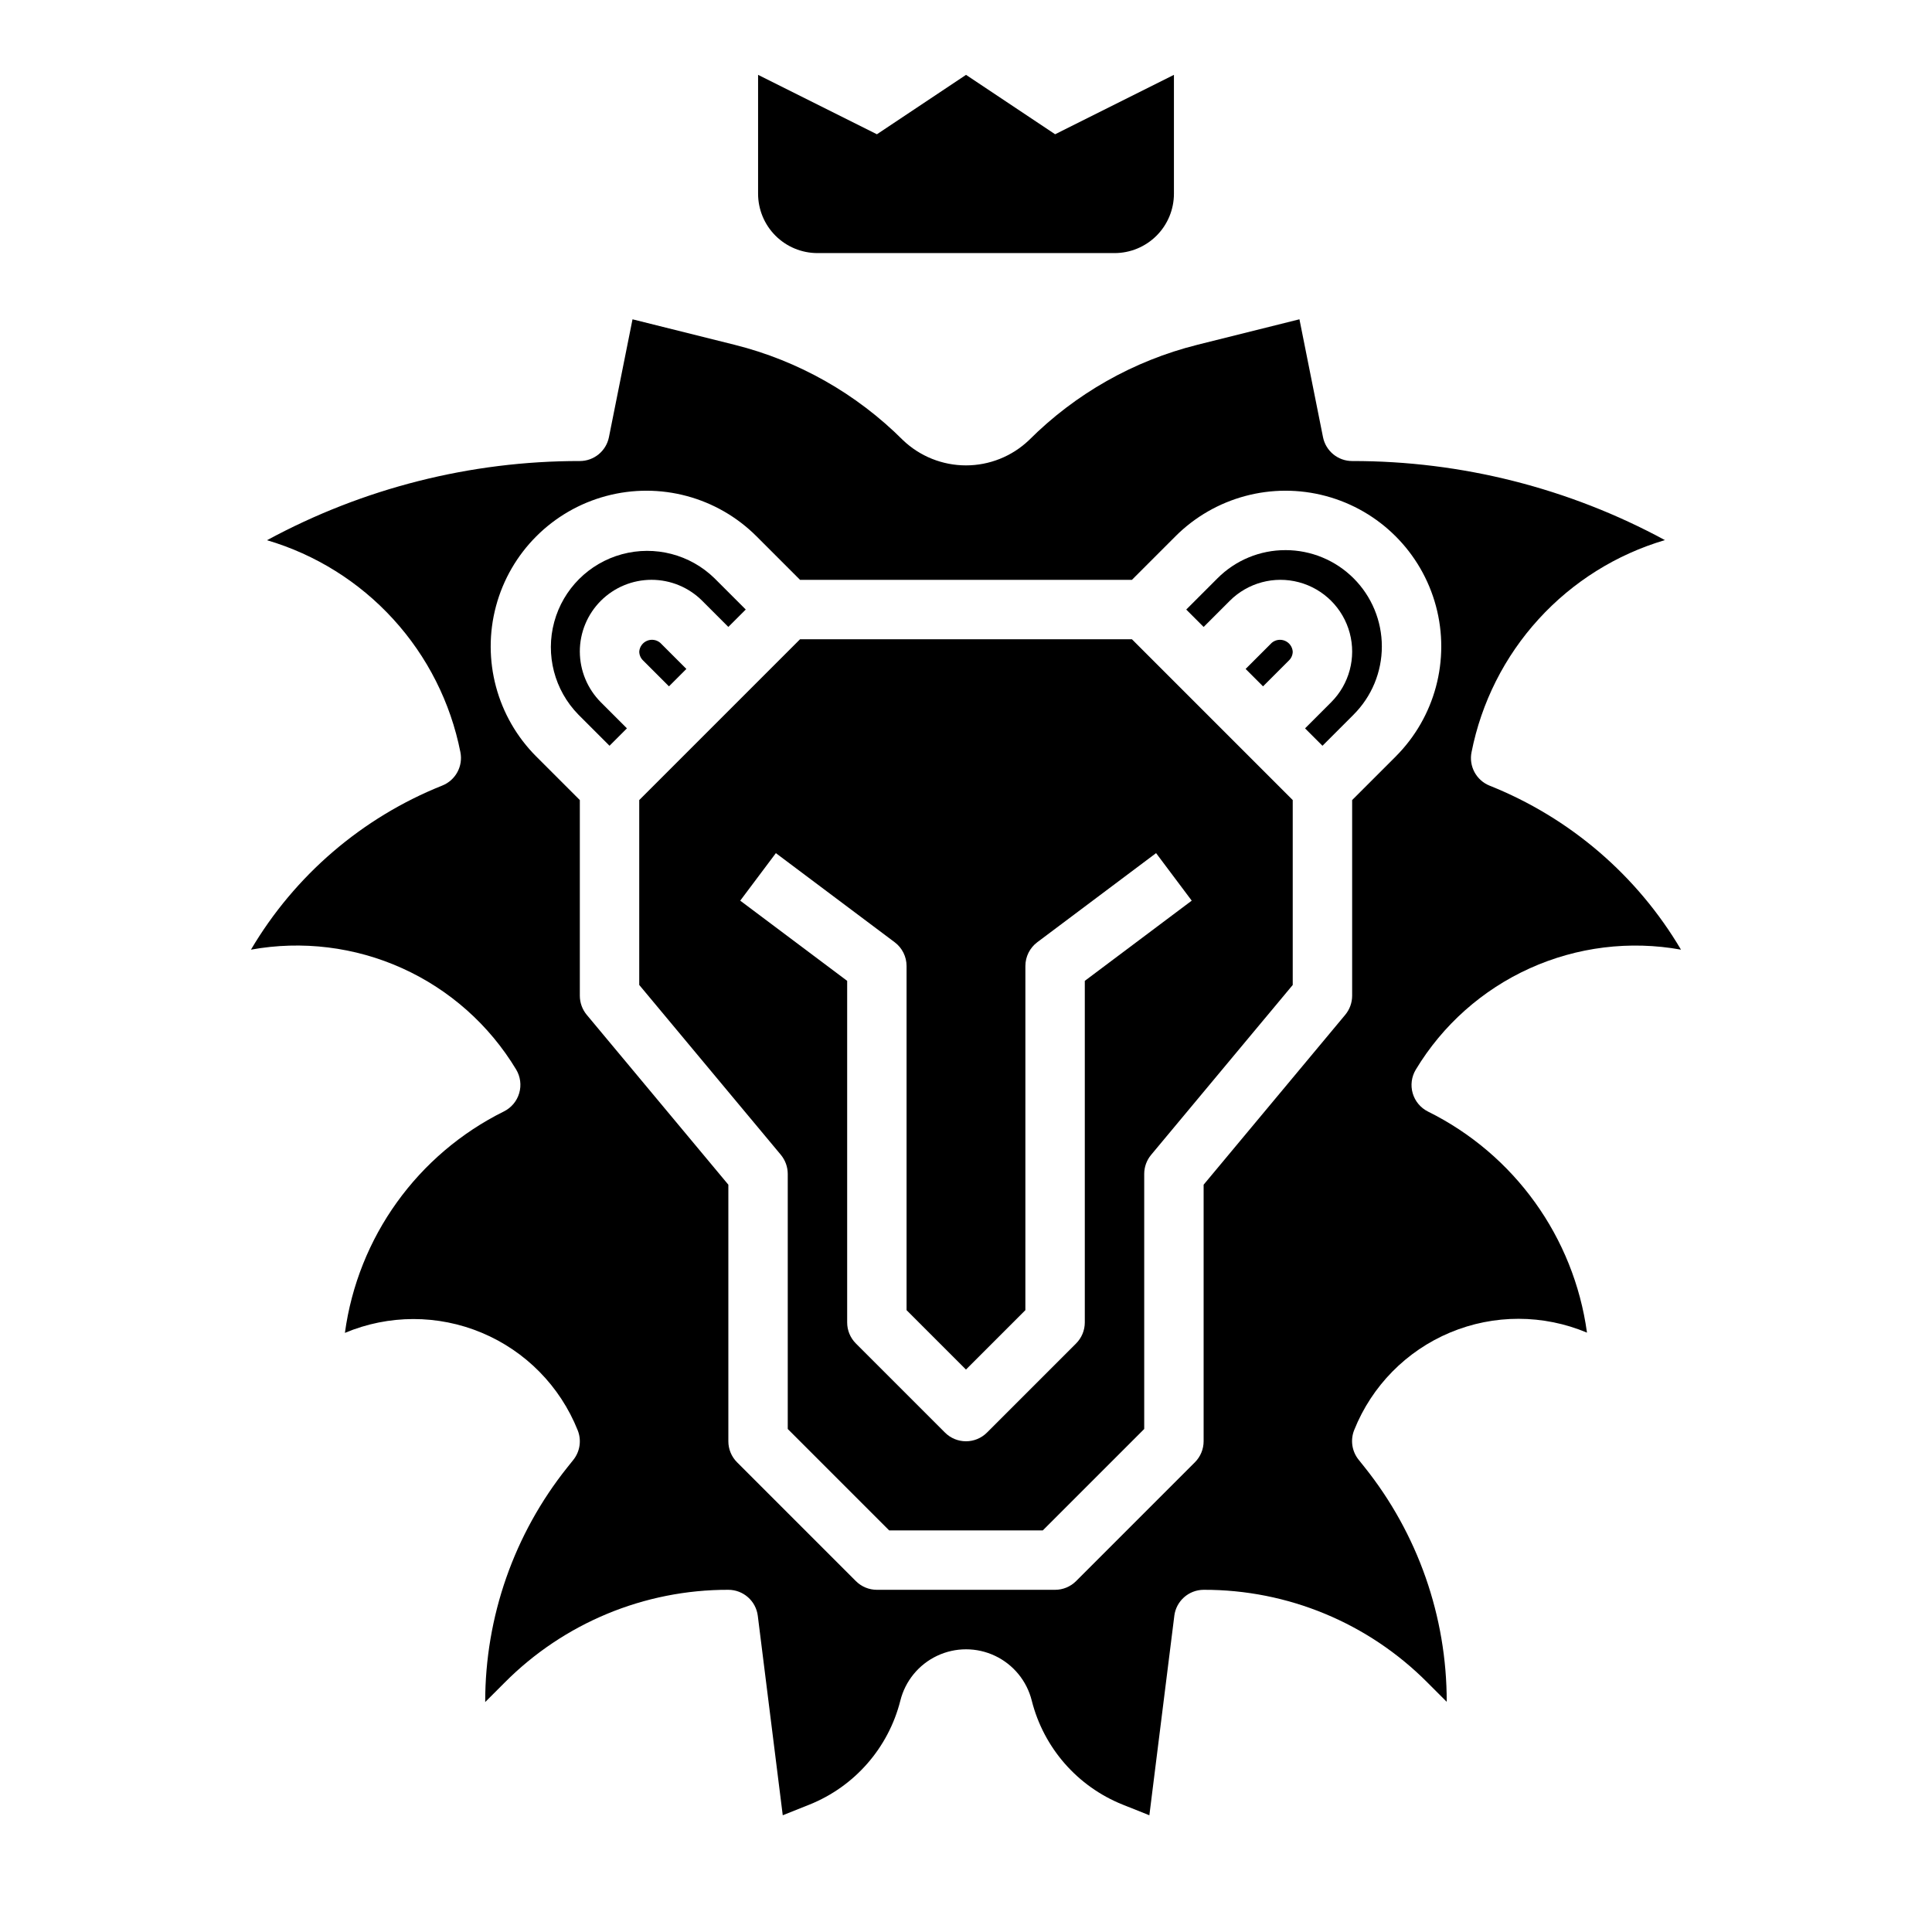 <?xml version="1.0" encoding="UTF-8"?>
<!-- Uploaded to: ICON Repo, www.iconrepo.com, Generator: ICON Repo Mixer Tools -->
<svg fill="#000000" width="800px" height="800px" version="1.1" viewBox="144 144 512 512" xmlns="http://www.w3.org/2000/svg">
 <g>
  <path d="m356.02 313.41-42.617 42.617v48.996l37.543 45.035v0.004c1.172 1.418 1.816 3.203 1.816 5.043v67.59l26.875 26.875h40.715l26.875-26.875v-67.59c0-1.84 0.645-3.625 1.82-5.043l37.539-45.039v-48.996l-42.617-42.617zm103.8 69.273-28.336 21.254v90.527c-0.004 2.09-0.832 4.09-2.309 5.566l-23.617 23.617c-3.074 3.074-8.055 3.074-11.129 0l-23.617-23.617c-1.477-1.477-2.305-3.477-2.305-5.566v-90.527l-28.34-21.254 9.445-12.594 31.488 23.617v-0.004c1.98 1.488 3.148 3.82 3.148 6.301v91.203l15.742 15.742 15.742-15.742 0.004-91.203c0-2.481 1.168-4.812 3.148-6.301l31.488-23.617z"/>
  <path d="m297.66 316.66c-0.004-5.039 2-9.871 5.562-13.438 3.566-3.562 8.398-5.566 13.438-5.566 5.043 0 9.875 2.004 13.438 5.566l6.918 6.918 4.617-4.609-8.273-8.273c-6.473-6.328-15.812-8.754-24.547-6.379s-15.559 9.199-17.934 17.934 0.051 18.074 6.379 24.547l8.273 8.273 4.613-4.613-6.922-6.922c-3.551-3.57-5.551-8.398-5.562-13.438z"/>
  <path d="m481.02 314.36-6.918 6.918 4.613 4.613 6.918-6.918c0.609-0.613 0.953-1.441 0.953-2.309-0.102-1.266-0.902-2.367-2.078-2.852-1.172-0.488-2.519-0.277-3.488 0.547z"/>
  <path d="m313.41 316.66c0 0.867 0.344 1.695 0.953 2.309l6.918 6.918 4.613-4.613-6.918-6.918c-0.969-0.824-2.316-1.035-3.488-0.547-1.172 0.484-1.977 1.586-2.078 2.852z"/>
  <path d="m589.48 395.67c-11.633-19.695-29.465-34.977-50.711-43.461-3.535-1.41-5.555-5.156-4.793-8.887 2.598-13.152 8.746-25.344 17.781-35.25 9.031-9.906 20.605-17.148 33.465-20.941-25.449-13.789-53.945-20.992-82.891-20.953-3.742 0-6.969-2.633-7.715-6.301l-6.25-31.262-27.047 6.754-0.004 0.004c-16.891 4.223-32.312 12.957-44.625 25.27-4.5 4.293-10.477 6.688-16.695 6.688s-12.199-2.394-16.699-6.688c-12.309-12.312-27.734-21.047-44.625-25.27l-27.047-6.754-6.254 31.258c-0.746 3.668-3.973 6.301-7.711 6.301-28.949-0.031-57.445 7.184-82.895 20.984 12.855 3.789 24.426 11.027 33.461 20.93 9.035 9.898 15.184 22.082 17.785 35.23 0.746 3.723-1.27 7.445-4.793 8.855-21.25 8.492-39.082 23.785-50.711 43.492 13.555-2.461 27.535-0.742 40.09 4.93 12.555 5.676 23.082 15.035 30.191 26.836 1.129 1.879 1.426 4.148 0.812 6.254-0.613 2.109-2.078 3.863-4.039 4.844-22.922 11.359-38.715 33.348-42.156 58.695 11.594-4.875 24.656-4.891 36.258-0.035 11.602 4.852 20.766 14.16 25.434 25.84 1.062 2.641 0.613 5.652-1.172 7.871l-1.574 1.969c-14.109 17.652-21.785 39.586-21.766 62.188l5.117-5.117c15.684-15.805 37.047-24.676 59.316-24.629 3.969 0 7.316 2.957 7.809 6.894l6.613 52.859 7.086-2.832h-0.004c11.973-4.805 20.926-15.047 24.082-27.555 1.305-5.215 4.875-9.57 9.734-11.871 4.859-2.301 10.496-2.301 15.355 0 4.859 2.301 8.434 6.656 9.734 11.871 3.156 12.512 12.109 22.754 24.082 27.555l7.086 2.832 6.613-52.859h-0.004c0.492-3.922 3.812-6.871 7.766-6.894 22.258-0.066 43.617 8.781 59.312 24.566l5.117 5.117c0.02-22.602-7.66-44.535-21.773-62.188l-1.574-1.969c-1.785-2.219-2.234-5.231-1.172-7.871 4.668-11.68 13.832-20.988 25.434-25.844 11.602-4.852 24.668-4.836 36.258 0.039-3.469-25.309-19.254-47.254-42.145-58.594-1.965-0.98-3.43-2.734-4.043-4.844-0.613-2.106-0.316-4.375 0.812-6.254 7.109-11.805 17.637-21.168 30.188-26.848 12.555-5.68 26.539-7.41 40.094-4.957zm-75.617-51.168-11.531 11.523v51.848c0 1.84-0.645 3.625-1.82 5.047l-37.539 45.035v67.996c-0.004 2.09-0.832 4.09-2.309 5.566l-31.488 31.488c-1.477 1.477-3.477 2.309-5.566 2.309h-47.23c-2.09 0-4.09-0.832-5.566-2.309l-31.488-31.488c-1.477-1.477-2.305-3.477-2.305-5.566v-67.996l-37.543-45.035c-1.176-1.422-1.816-3.207-1.816-5.047v-51.848l-11.531-11.531h-0.004c-10.426-10.426-14.496-25.621-10.68-39.863 3.816-14.242 14.938-25.363 29.18-29.18 14.242-3.816 29.438 0.254 39.863 10.68l11.531 11.535h87.949l11.531-11.531v-0.004c10.426-10.426 25.621-14.496 39.863-10.68 14.242 3.816 25.367 14.938 29.18 29.18 3.816 14.242-0.254 29.438-10.68 39.863z"/>
  <path d="m484.69 289.79c-6.773-0.02-13.273 2.672-18.051 7.473l-8.273 8.273 4.613 4.613 6.918-6.918v-0.004c4.801-4.801 11.797-6.676 18.355-4.918 6.559 1.758 11.68 6.879 13.438 13.438s-0.117 13.555-4.918 18.355l-6.918 6.922 4.613 4.613 8.273-8.273h-0.004c4.785-4.789 7.473-11.281 7.469-18.051 0-6.766-2.688-13.258-7.473-18.043-4.785-4.785-11.277-7.477-18.043-7.481z"/>
  <path d="m360.64 211.07h78.723c4.176 0 8.18-1.66 11.133-4.613 2.953-2.949 4.609-6.957 4.609-11.133v-31.488l-31.488 15.746-23.613-15.746-23.617 15.746-31.488-15.746v31.488c0 4.176 1.66 8.184 4.609 11.133 2.953 2.953 6.957 4.613 11.133 4.613z"/>
 </g>
</svg>